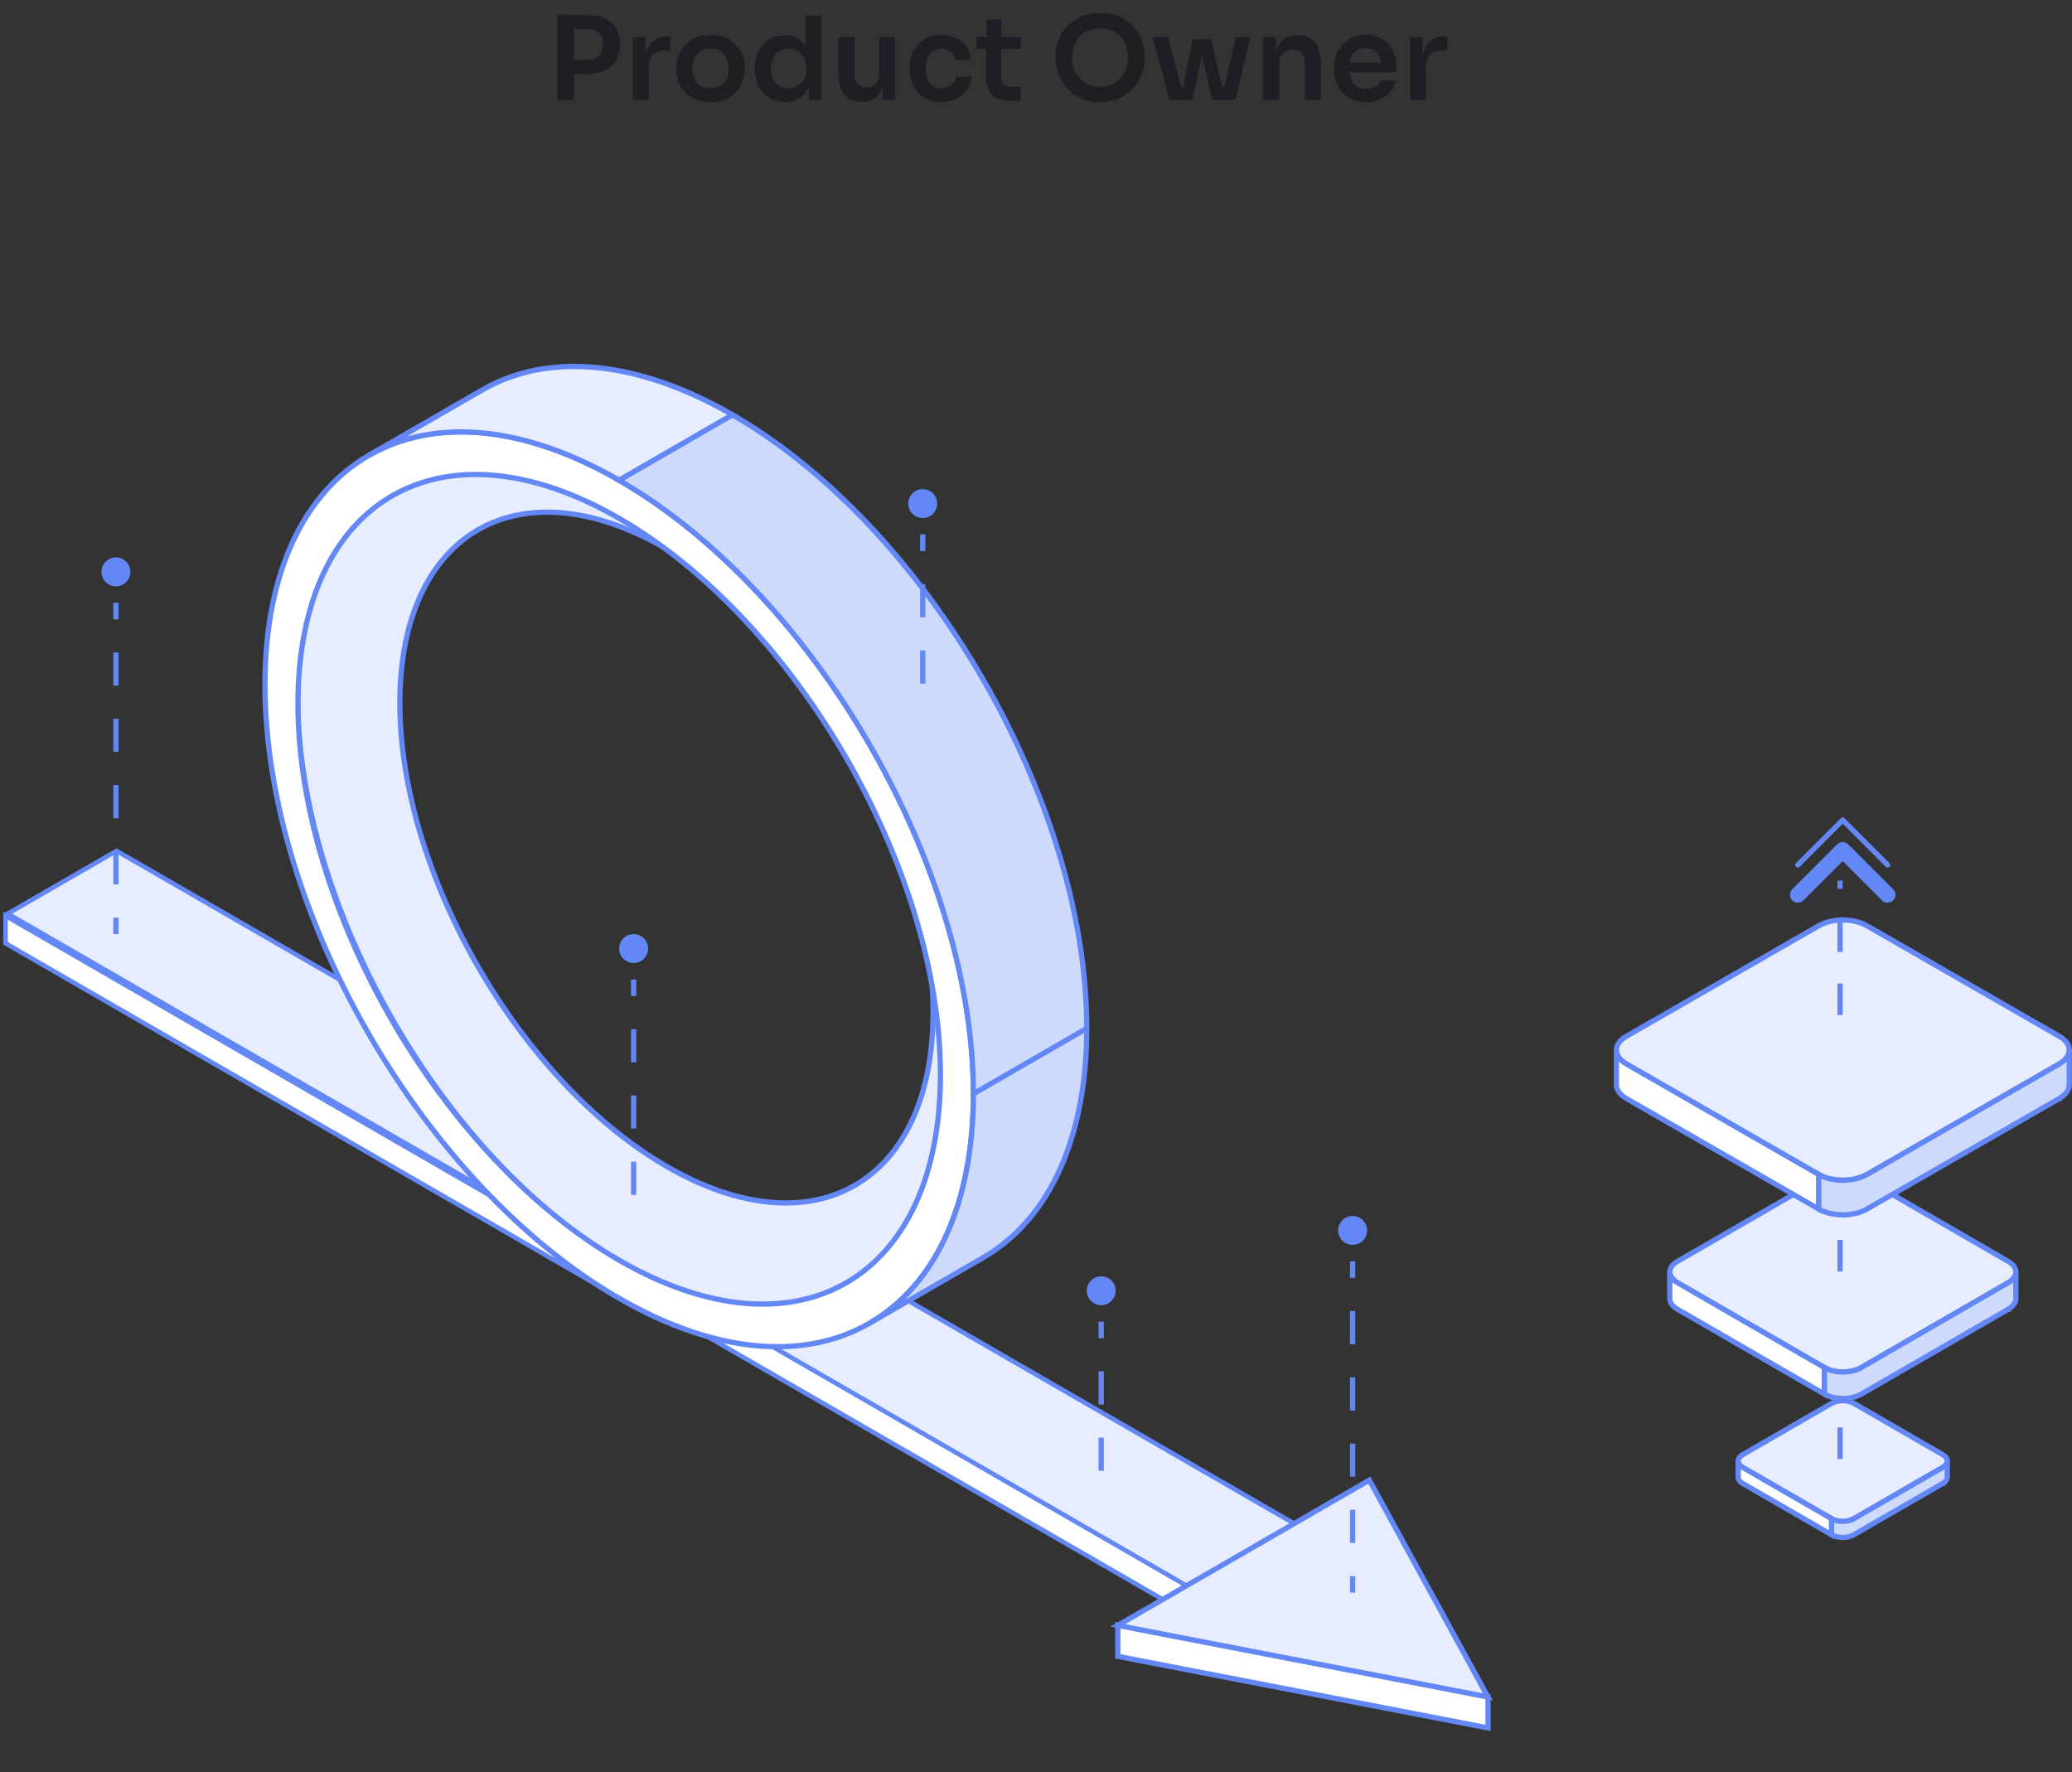 <svg width="394" height="337" viewBox="0 0 394 337" fill="none" xmlns="http://www.w3.org/2000/svg">
<rect x="0" y="0" width="394" height="337" fill="#333333" stroke="none"/>
<path d="M108.664 14.072V11.366H111.788C112.419 11.366 112.947 11.241 113.372 10.992C113.812 10.743 114.142 10.398 114.362 9.958C114.597 9.518 114.714 9.012 114.714 8.44C114.714 7.868 114.597 7.362 114.362 6.922C114.142 6.482 113.812 6.145 113.372 5.91C112.947 5.661 112.419 5.536 111.788 5.536H108.664V2.83H111.524C112.873 2.83 114.017 3.05 114.956 3.49C115.909 3.93 116.635 4.561 117.134 5.382C117.633 6.189 117.882 7.149 117.882 8.264V8.616C117.882 9.731 117.633 10.699 117.134 11.52C116.635 12.327 115.909 12.957 114.956 13.412C114.017 13.852 112.873 14.072 111.524 14.072H108.664ZM105.98 19V2.83H109.104V19H105.98ZM120.304 19V7.054H122.724V12.114H122.658C122.658 10.398 123.025 9.1 123.758 8.22C124.492 7.34 125.57 6.9 126.992 6.9H127.432V9.562H126.596C125.57 9.562 124.77 9.841 124.198 10.398C123.641 10.941 123.362 11.733 123.362 12.774V19H120.304ZM135.134 19.418C134.078 19.418 133.147 19.249 132.34 18.912C131.534 18.575 130.852 18.12 130.294 17.548C129.737 16.961 129.312 16.301 129.018 15.568C128.74 14.835 128.6 14.072 128.6 13.28V12.818C128.6 11.997 128.747 11.219 129.04 10.486C129.348 9.738 129.781 9.078 130.338 8.506C130.91 7.919 131.6 7.465 132.406 7.142C133.213 6.805 134.122 6.636 135.134 6.636C136.146 6.636 137.056 6.805 137.862 7.142C138.669 7.465 139.351 7.919 139.908 8.506C140.48 9.078 140.913 9.738 141.206 10.486C141.5 11.219 141.646 11.997 141.646 12.818V13.28C141.646 14.072 141.5 14.835 141.206 15.568C140.928 16.301 140.51 16.961 139.952 17.548C139.395 18.12 138.713 18.575 137.906 18.912C137.1 19.249 136.176 19.418 135.134 19.418ZM135.134 16.8C135.882 16.8 136.513 16.639 137.026 16.316C137.54 15.979 137.928 15.531 138.192 14.974C138.456 14.402 138.588 13.757 138.588 13.038C138.588 12.305 138.449 11.659 138.17 11.102C137.906 10.53 137.51 10.083 136.982 9.76C136.469 9.423 135.853 9.254 135.134 9.254C134.416 9.254 133.792 9.423 133.264 9.76C132.751 10.083 132.355 10.53 132.076 11.102C131.798 11.659 131.658 12.305 131.658 13.038C131.658 13.757 131.79 14.402 132.054 14.974C132.333 15.531 132.729 15.979 133.242 16.316C133.756 16.639 134.386 16.8 135.134 16.8ZM149.274 19.396C148.438 19.396 147.668 19.242 146.964 18.934C146.26 18.626 145.651 18.193 145.138 17.636C144.625 17.079 144.229 16.433 143.95 15.7C143.671 14.952 143.532 14.145 143.532 13.28V12.818C143.532 11.967 143.664 11.168 143.928 10.42C144.207 9.672 144.588 9.019 145.072 8.462C145.571 7.905 146.165 7.472 146.854 7.164C147.558 6.841 148.335 6.68 149.186 6.68C150.125 6.68 150.946 6.885 151.65 7.296C152.369 7.692 152.941 8.293 153.366 9.1C153.791 9.907 154.026 10.919 154.07 12.136L153.168 11.08V2.94H156.226V19H153.806V13.918H154.334C154.29 15.135 154.041 16.155 153.586 16.976C153.131 17.783 152.53 18.391 151.782 18.802C151.049 19.198 150.213 19.396 149.274 19.396ZM149.956 16.822C150.557 16.822 151.107 16.69 151.606 16.426C152.105 16.147 152.501 15.751 152.794 15.238C153.102 14.71 153.256 14.094 153.256 13.39V12.51C153.256 11.806 153.102 11.219 152.794 10.75C152.486 10.266 152.083 9.899 151.584 9.65C151.085 9.386 150.543 9.254 149.956 9.254C149.296 9.254 148.709 9.415 148.196 9.738C147.697 10.046 147.301 10.486 147.008 11.058C146.729 11.63 146.59 12.297 146.59 13.06C146.59 13.823 146.737 14.49 147.03 15.062C147.323 15.619 147.719 16.052 148.218 16.36C148.731 16.668 149.311 16.822 149.956 16.822ZM163.777 19.374C162.398 19.374 161.327 18.919 160.565 18.01C159.817 17.101 159.443 15.751 159.443 13.962V7.032H162.501V14.226C162.501 14.959 162.706 15.546 163.117 15.986C163.527 16.411 164.085 16.624 164.789 16.624C165.493 16.624 166.065 16.397 166.505 15.942C166.959 15.487 167.187 14.871 167.187 14.094V7.032H170.245V19H167.825V13.918H168.067C168.067 15.121 167.913 16.125 167.605 16.932C167.297 17.739 166.835 18.347 166.219 18.758C165.603 19.169 164.833 19.374 163.909 19.374H163.777ZM179.06 19.418C178.018 19.418 177.116 19.242 176.354 18.89C175.606 18.538 174.975 18.069 174.462 17.482C173.963 16.895 173.589 16.235 173.34 15.502C173.09 14.769 172.966 14.021 172.966 13.258V12.84C172.966 12.033 173.09 11.263 173.34 10.53C173.604 9.782 173.992 9.122 174.506 8.55C175.019 7.963 175.65 7.501 176.398 7.164C177.16 6.812 178.04 6.636 179.038 6.636C180.079 6.636 181.01 6.841 181.832 7.252C182.653 7.648 183.306 8.205 183.79 8.924C184.288 9.643 184.567 10.479 184.626 11.432H181.656C181.582 10.816 181.318 10.303 180.864 9.892C180.424 9.481 179.815 9.276 179.038 9.276C178.363 9.276 177.798 9.437 177.344 9.76C176.904 10.083 176.574 10.53 176.354 11.102C176.134 11.659 176.024 12.305 176.024 13.038C176.024 13.742 176.126 14.38 176.332 14.952C176.552 15.524 176.882 15.971 177.322 16.294C177.776 16.617 178.356 16.778 179.06 16.778C179.588 16.778 180.042 16.683 180.424 16.492C180.805 16.301 181.106 16.037 181.326 15.7C181.56 15.363 181.707 14.981 181.766 14.556H184.736C184.677 15.524 184.391 16.375 183.878 17.108C183.379 17.827 182.712 18.391 181.876 18.802C181.054 19.213 180.116 19.418 179.06 19.418ZM192.377 19.154C191.277 19.154 190.368 19.015 189.649 18.736C188.945 18.443 188.417 17.959 188.065 17.284C187.713 16.595 187.537 15.671 187.537 14.512L187.559 3.688H190.419L190.397 14.71C190.397 15.297 190.551 15.751 190.859 16.074C191.182 16.382 191.637 16.536 192.223 16.536H194.093V19.154H192.377ZM185.645 9.298V7.054H194.093V9.298H185.645ZM209.196 19.418C207.744 19.418 206.483 19.161 205.412 18.648C204.356 18.135 203.476 17.467 202.772 16.646C202.083 15.81 201.562 14.915 201.21 13.962C200.873 12.994 200.704 12.063 200.704 11.168V10.684C200.704 9.701 200.88 8.726 201.232 7.758C201.584 6.775 202.112 5.888 202.816 5.096C203.535 4.304 204.422 3.673 205.478 3.204C206.534 2.72 207.773 2.478 209.196 2.478C210.604 2.478 211.836 2.72 212.892 3.204C213.948 3.673 214.828 4.304 215.532 5.096C216.251 5.888 216.786 6.775 217.138 7.758C217.49 8.726 217.666 9.701 217.666 10.684V11.168C217.666 12.063 217.49 12.994 217.138 13.962C216.801 14.915 216.28 15.81 215.576 16.646C214.887 17.467 214.007 18.135 212.936 18.648C211.88 19.161 210.633 19.418 209.196 19.418ZM209.196 16.514C210.017 16.514 210.751 16.367 211.396 16.074C212.056 15.781 212.613 15.377 213.068 14.864C213.537 14.336 213.889 13.742 214.124 13.082C214.373 12.407 214.498 11.696 214.498 10.948C214.498 10.141 214.373 9.401 214.124 8.726C213.889 8.051 213.537 7.465 213.068 6.966C212.613 6.467 212.056 6.079 211.396 5.8C210.736 5.521 210.003 5.382 209.196 5.382C208.375 5.382 207.634 5.521 206.974 5.8C206.314 6.079 205.749 6.467 205.28 6.966C204.825 7.465 204.473 8.051 204.224 8.726C203.989 9.401 203.872 10.141 203.872 10.948C203.872 11.696 203.989 12.407 204.224 13.082C204.473 13.742 204.825 14.336 205.28 14.864C205.749 15.377 206.314 15.781 206.974 16.074C207.634 16.367 208.375 16.514 209.196 16.514ZM224.535 19L226.801 7.45H230.321L232.939 19H230.519L227.857 7.516H229.133L226.779 19H224.535ZM223.633 19L223.611 16.492H226.053V19H223.633ZM222.401 19L219.145 7.054H222.115L225.217 19H222.401ZM231.289 19V16.492H233.731L233.709 19H231.289ZM232.257 19L235.007 7.054H237.779L234.897 19H232.257ZM240.187 19V7.054H242.607V12.18H242.387C242.387 10.963 242.549 9.951 242.871 9.144C243.194 8.323 243.671 7.707 244.301 7.296C244.947 6.885 245.746 6.68 246.699 6.68H246.831C248.254 6.68 249.332 7.142 250.065 8.066C250.799 8.975 251.165 10.339 251.165 12.158V19H248.107V11.894C248.107 11.161 247.895 10.567 247.469 10.112C247.059 9.657 246.487 9.43 245.753 9.43C245.005 9.43 244.397 9.665 243.927 10.134C243.473 10.589 243.245 11.205 243.245 11.982V19H240.187ZM259.799 19.418C258.772 19.418 257.87 19.242 257.093 18.89C256.33 18.538 255.692 18.069 255.179 17.482C254.68 16.881 254.299 16.213 254.035 15.48C253.786 14.747 253.661 13.999 253.661 13.236V12.818C253.661 12.026 253.786 11.263 254.035 10.53C254.299 9.782 254.68 9.122 255.179 8.55C255.692 7.963 256.323 7.501 257.071 7.164C257.819 6.812 258.684 6.636 259.667 6.636C260.958 6.636 262.036 6.922 262.901 7.494C263.781 8.051 264.441 8.792 264.881 9.716C265.321 10.625 265.541 11.608 265.541 12.664V13.764H254.959V11.894H263.627L262.681 12.818C262.681 12.055 262.571 11.403 262.351 10.86C262.131 10.317 261.794 9.899 261.339 9.606C260.899 9.313 260.342 9.166 259.667 9.166C258.992 9.166 258.42 9.32 257.951 9.628C257.482 9.936 257.122 10.383 256.873 10.97C256.638 11.542 256.521 12.231 256.521 13.038C256.521 13.786 256.638 14.453 256.873 15.04C257.108 15.612 257.467 16.067 257.951 16.404C258.435 16.727 259.051 16.888 259.799 16.888C260.547 16.888 261.156 16.741 261.625 16.448C262.094 16.14 262.395 15.766 262.527 15.326H265.343C265.167 16.147 264.83 16.866 264.331 17.482C263.832 18.098 263.194 18.575 262.417 18.912C261.654 19.249 260.782 19.418 259.799 19.418ZM268.095 19V7.054H270.515V12.114H270.449C270.449 10.398 270.816 9.1 271.549 8.22C272.283 7.34 273.361 6.9 274.783 6.9H275.223V9.562H274.387C273.361 9.562 272.561 9.841 271.989 10.398C271.432 10.941 271.153 11.733 271.153 12.774V19H268.095Z" fill="#1D1F24"/>
<rect y="0.5" width="123.442" height="23.889" transform="matrix(0.866 0.5 -0.866 0.5 22.595 161.543)" fill="#E7EDFE" stroke="#6388F5"/>
<rect x="0.433" y="0.75" width="130.613" height="5.222" transform="matrix(0.866 0.5 0 1 0.665 173.177)" fill="white" stroke="#6388F5"/>
<rect y="0.5" width="123.442" height="23.889" transform="matrix(0.866 0.5 -0.866 0.5 140.818 228.431)" fill="#E7EDFE" stroke="#6388F5"/>
<rect x="0.433" y="0.75" width="123.442" height="5.222" transform="matrix(0.866 0.5 0 1 118.884 239.149)" fill="white" stroke="#6388F5"/>
<rect x="0.433" y="0.25" width="23.889" height="5.222" transform="matrix(0.866 -0.5 0 1 226.66 303.062)" fill="#CEDAFC" stroke="#6388F5"/>
<mask id="mask0_8904_22627" style="mask-type:alpha" maskUnits="userSpaceOnUse" x="52" y="86" width="129" height="167">
<circle cx="73.679" cy="73.679" r="73.679" transform="matrix(0.866 0.5 0 1 52.717 58.628)" fill="#93AAFC" stroke="#6388F5"/>
</mask>
<g mask="url(#mask0_8904_22627)">
<path fill-rule="evenodd" clip-rule="evenodd" d="M118.049 240.011C151.983 259.702 179.492 243.555 179.492 203.946C179.492 195.773 178.321 187.239 176.164 178.669C172.047 155.335 158.257 130.647 140.522 114.563C133.562 107.33 125.981 101.176 118.049 96.573C84.115 76.883 56.605 93.03 56.605 132.639C56.605 172.248 84.115 220.32 118.049 240.011ZM176.164 178.669C170.31 155.414 157.196 131.89 140.522 114.563C136.137 110.586 131.511 107.135 126.729 104.361C98.73 88.114 76.032 101.226 76.032 133.649C76.032 166.071 98.73 205.525 126.729 221.773C154.729 238.02 177.427 224.907 177.427 192.484C177.427 187.988 176.991 183.356 176.164 178.669Z" fill="#E7EDFE"/>
<path d="M176.164 178.669C178.321 187.239 179.492 195.773 179.492 203.946C179.492 243.555 151.983 259.702 118.049 240.011C84.115 220.32 56.605 172.248 56.605 132.639C56.605 93.03 84.115 76.883 118.049 96.573C125.981 101.176 133.562 107.33 140.522 114.563M176.164 178.669C172.047 155.335 158.257 130.647 140.522 114.563M176.164 178.669C170.31 155.414 157.196 131.89 140.522 114.563M176.164 178.669C176.991 183.356 177.427 187.988 177.427 192.484C177.427 224.907 154.729 238.02 126.729 221.773C98.73 205.525 76.032 166.071 76.032 133.649C76.032 101.226 98.73 88.114 126.729 104.361C131.511 107.135 136.137 110.586 140.522 114.563" stroke="#6388F5"/>
</g>
<path fill-rule="evenodd" clip-rule="evenodd" d="M117.741 246.878C154.941 268.356 185.098 250.945 185.098 207.99C185.098 165.035 154.941 112.803 117.741 91.325C80.541 69.848 50.385 87.259 50.385 130.214C50.385 173.168 80.541 225.401 117.741 246.878ZM117.741 239.636C151.477 259.113 178.825 243.323 178.825 204.369C178.825 165.414 151.477 118.046 117.741 98.568C84.005 79.091 56.657 94.88 56.657 133.835C56.657 172.79 84.005 220.158 117.741 239.636Z" fill="white" stroke="#6388F5"/>
<path d="M70.115 86.608C83.267 79.014 100.505 81.374 117.743 91.326L139.297 78.882C122.059 68.929 104.821 66.57 91.669 74.164L70.115 86.608Z" fill="#E7EDFE" stroke="#6388F5"/>
<path fill-rule="evenodd" clip-rule="evenodd" d="M117.74 91.326C154.94 112.803 185.097 165.036 185.097 207.991L206.651 195.547C206.651 152.592 176.494 100.359 139.294 78.882L117.74 91.326ZM185.097 207.991C185.097 227.896 178.521 244.004 165.369 251.597L186.923 239.153C200.075 231.56 206.651 215.452 206.651 195.547L185.097 207.991Z" fill="#CEDAFC"/>
<path d="M185.097 207.991H184.597V208.857L185.347 208.424L185.097 207.991ZM117.74 91.326L117.49 90.893L116.74 91.326L117.49 91.759L117.74 91.326ZM206.651 195.547L206.901 195.98L207.151 195.835V195.547H206.651ZM139.294 78.882L139.544 78.449L139.294 78.305L139.044 78.449L139.294 78.882ZM185.097 207.991L184.847 207.558L184.597 207.702V207.991H185.097ZM186.923 239.153L187.173 239.586L186.923 239.153ZM206.651 195.547H207.151V194.681L206.401 195.114L206.651 195.547ZM185.597 207.991C185.597 186.405 178.023 162.522 165.801 141.354C153.58 120.186 136.684 101.686 117.99 90.893L117.49 91.759C135.996 102.444 152.779 120.798 164.935 141.854C177.092 162.911 184.597 186.622 184.597 207.991H185.597ZM206.401 195.114L184.847 207.558L185.347 208.424L206.901 195.98L206.401 195.114ZM139.044 79.315C157.55 89.999 174.333 108.354 186.489 129.41C198.646 150.466 206.151 174.178 206.151 195.547H207.151C207.151 173.961 199.577 150.078 187.355 128.91C175.134 107.742 158.238 89.242 139.544 78.449L139.044 79.315ZM117.99 91.759L139.544 79.315L139.044 78.449L117.49 90.893L117.99 91.759ZM165.619 252.03C178.991 244.31 185.597 227.983 185.597 207.991H184.597C184.597 227.809 178.051 243.698 165.119 251.164L165.619 252.03ZM186.673 238.72L165.119 251.164L165.619 252.03L187.173 239.586L186.673 238.72ZM206.151 195.547C206.151 215.364 199.605 231.254 186.673 238.72L187.173 239.586C200.545 231.865 207.151 215.539 207.151 195.547H206.151ZM185.347 208.424L206.901 195.98L206.401 195.114L184.847 207.558L185.347 208.424Z" fill="#6388F5"/>
<path d="M212.559 309.022L282.957 322.648V328.567L212.559 314.957L212.559 309.022Z" fill="white" stroke="#6388F5"/>
<path d="M282.936 322.676L212.555 309.068L260.387 281.452L282.936 322.676Z" fill="#E7EDFE" stroke="#6388F5"/>
<path fill-rule="evenodd" clip-rule="evenodd" d="M257.709 299.696L257.709 302.846L256.709 302.846L256.709 299.696L257.709 299.696ZM257.709 287.096L257.709 293.396L256.709 293.396L256.709 287.096L257.709 287.096ZM257.709 274.496L257.709 280.796L256.709 280.796L256.709 274.496L257.709 274.496ZM257.709 261.896L257.709 268.196L256.709 268.196L256.709 261.896L257.709 261.896ZM257.709 249.296L257.709 255.596L256.709 255.596L256.709 249.296L257.709 249.296ZM257.709 239.846L257.709 242.996L256.709 242.996L256.709 239.846L257.709 239.846Z" fill="#6388F5"/>
<circle cx="257.208" cy="233.966" r="2.749" fill="#6388F5"/>
<path fill-rule="evenodd" clip-rule="evenodd" d="M209.9 273.365L209.9 279.665L208.9 279.665L208.9 273.365L209.9 273.365ZM209.9 260.765L209.9 267.065L208.9 267.065L208.9 260.765L209.9 260.765ZM209.9 251.315L209.9 254.465L208.9 254.465L208.9 251.315L209.9 251.315Z" fill="#6388F5"/>
<circle cx="209.399" cy="245.436" r="2.749" fill="#6388F5"/>
<path fill-rule="evenodd" clip-rule="evenodd" d="M175.963 123.679L175.963 129.979L174.963 129.979L174.963 123.679L175.963 123.679ZM175.963 111.079L175.963 117.379L174.963 117.379L174.963 111.079L175.963 111.079ZM175.963 101.629L175.963 104.779L174.963 104.779L174.963 101.629L175.963 101.629Z" fill="#6388F5"/>
<circle cx="175.462" cy="95.75" r="2.749" fill="#6388F5"/>
<path fill-rule="evenodd" clip-rule="evenodd" d="M120.99 220.9L120.99 227.2L119.99 227.2L119.99 220.9L120.99 220.9ZM120.99 208.3L120.99 214.6L119.99 214.6L119.99 208.3L120.99 208.3ZM120.99 195.7L120.99 202L119.99 202L119.99 195.7L120.99 195.7ZM120.99 186.25L120.99 189.4L119.99 189.4L119.99 186.25L120.99 186.25Z" fill="#6388F5"/>
<circle cx="120.489" cy="180.37" r="2.749" fill="#6388F5"/>
<path fill-rule="evenodd" clip-rule="evenodd" d="M22.541 174.471L22.541 177.621L21.541 177.621L21.541 174.471L22.541 174.471ZM22.541 161.871L22.541 168.171L21.541 168.171L21.541 161.871L22.541 161.871ZM22.541 149.271L22.541 155.571L21.541 155.571L21.541 149.271L22.541 149.271ZM22.541 136.671L22.541 142.971L21.541 142.971L21.541 136.671L22.541 136.671ZM22.541 124.071L22.541 130.371L21.541 130.371L21.541 124.071L22.541 124.071ZM22.541 114.621L22.541 117.771L21.541 117.771L21.541 114.621L22.541 114.621Z" fill="#6388F5"/>
<circle cx="22.04" cy="108.741" r="2.749" fill="#6388F5"/>
<path d="M348.287 266.848C349.455 266.174 351.344 266.174 352.511 266.848L369.405 276.6C370.572 277.274 370.572 278.365 369.405 279.039L352.511 288.791C351.344 289.465 349.455 289.465 348.287 288.791L331.394 279.039C330.227 278.365 330.227 277.274 331.394 276.6L348.287 266.848Z" fill="#E7EDFE" stroke="#6388F5"/>
<path d="M331.401 279.041C330.864 278.731 330.52 278.292 330.52 277.819V280.867C330.52 281.342 330.858 281.775 331.395 282.086L348.288 291.839V288.791L331.401 279.041Z" fill="white" stroke="#6388F5"/>
<path d="M369.393 279.041L352.509 288.791C351.342 289.465 349.452 289.465 348.285 288.791V291.839C349.452 292.512 351.342 292.512 352.509 291.839L369.393 282.092H369.402V282.086C369.939 281.775 370.277 281.342 370.277 280.867V277.819C370.277 278.295 369.936 278.731 369.393 279.041Z" fill="#CEDAFC" stroke="#6388F5"/>
<line x1="349.9" y1="277.421" x2="349.9" y2="250.61" stroke="#6388F5" stroke-dasharray="6 6"/>
<path d="M346.929 223.713C348.861 222.597 351.988 222.597 353.92 223.713L381.88 239.864C383.812 240.979 383.812 242.786 381.88 243.902L353.92 260.053C351.988 261.168 348.861 261.168 346.929 260.053L318.968 243.902C317.037 242.786 317.037 240.979 318.968 239.864L346.929 223.713Z" fill="#E7EDFE" stroke="#6388F5"/>
<path d="M318.98 243.907C318.092 243.392 317.522 242.665 317.522 241.883V246.93C317.522 247.717 318.082 248.434 318.97 248.949L346.93 265.1V260.053L318.98 243.907Z" fill="white" stroke="#6388F5"/>
<path d="M381.861 243.907L353.916 260.053C351.984 261.168 348.856 261.168 346.925 260.053V265.1C348.856 266.216 351.984 266.216 353.916 265.1L381.861 248.959H381.876V248.949C382.764 248.434 383.324 247.717 383.324 246.93V241.883C383.324 242.67 382.759 243.392 381.861 243.907Z" fill="#CEDAFC" stroke="#6388F5"/>
<line x1="349.9" y1="241.77" x2="349.9" y2="197.084" stroke="#6388F5" stroke-dasharray="6 6"/>
<path d="M345.849 176.03C348.377 174.577 352.47 174.577 354.998 176.03L391.588 197.057C394.116 198.509 394.116 200.861 391.588 202.313L354.998 223.34C352.47 224.793 348.377 224.793 345.849 223.34L309.259 202.313C306.731 200.861 306.731 198.509 309.259 197.057L345.849 176.03Z" fill="#E7EDFE" stroke="#6388F5"/>
<path d="M309.274 202.32C308.113 201.649 307.367 200.703 307.367 199.685V206.256C307.367 207.281 308.099 208.214 309.261 208.884L345.851 229.911V223.34L309.274 202.32Z" fill="white" stroke="#6388F5"/>
<path d="M391.563 202.32L354.993 223.34C352.465 224.792 348.372 224.792 345.844 223.34V229.911C348.372 231.363 352.465 231.363 354.993 229.911L391.563 208.897H391.583V208.884C392.745 208.214 393.477 207.281 393.477 206.256V199.685C393.477 200.71 392.738 201.649 391.563 202.32Z" fill="#CEDAFC" stroke="#6388F5"/>
<line x1="349.9" y1="193.021" x2="349.9" y2="167.429" stroke="#6388F5" stroke-dasharray="6 6"/>
<path d="M358.922 164.46L350.396 155.935L341.871 164.46" stroke="#6388F5" stroke-linecap="round" stroke-linejoin="round"/>
<path d="M358.922 170.144L350.396 161.618L341.871 170.144" stroke="#6388F5" stroke-width="3" stroke-linecap="round" stroke-linejoin="round"/>
</svg>

